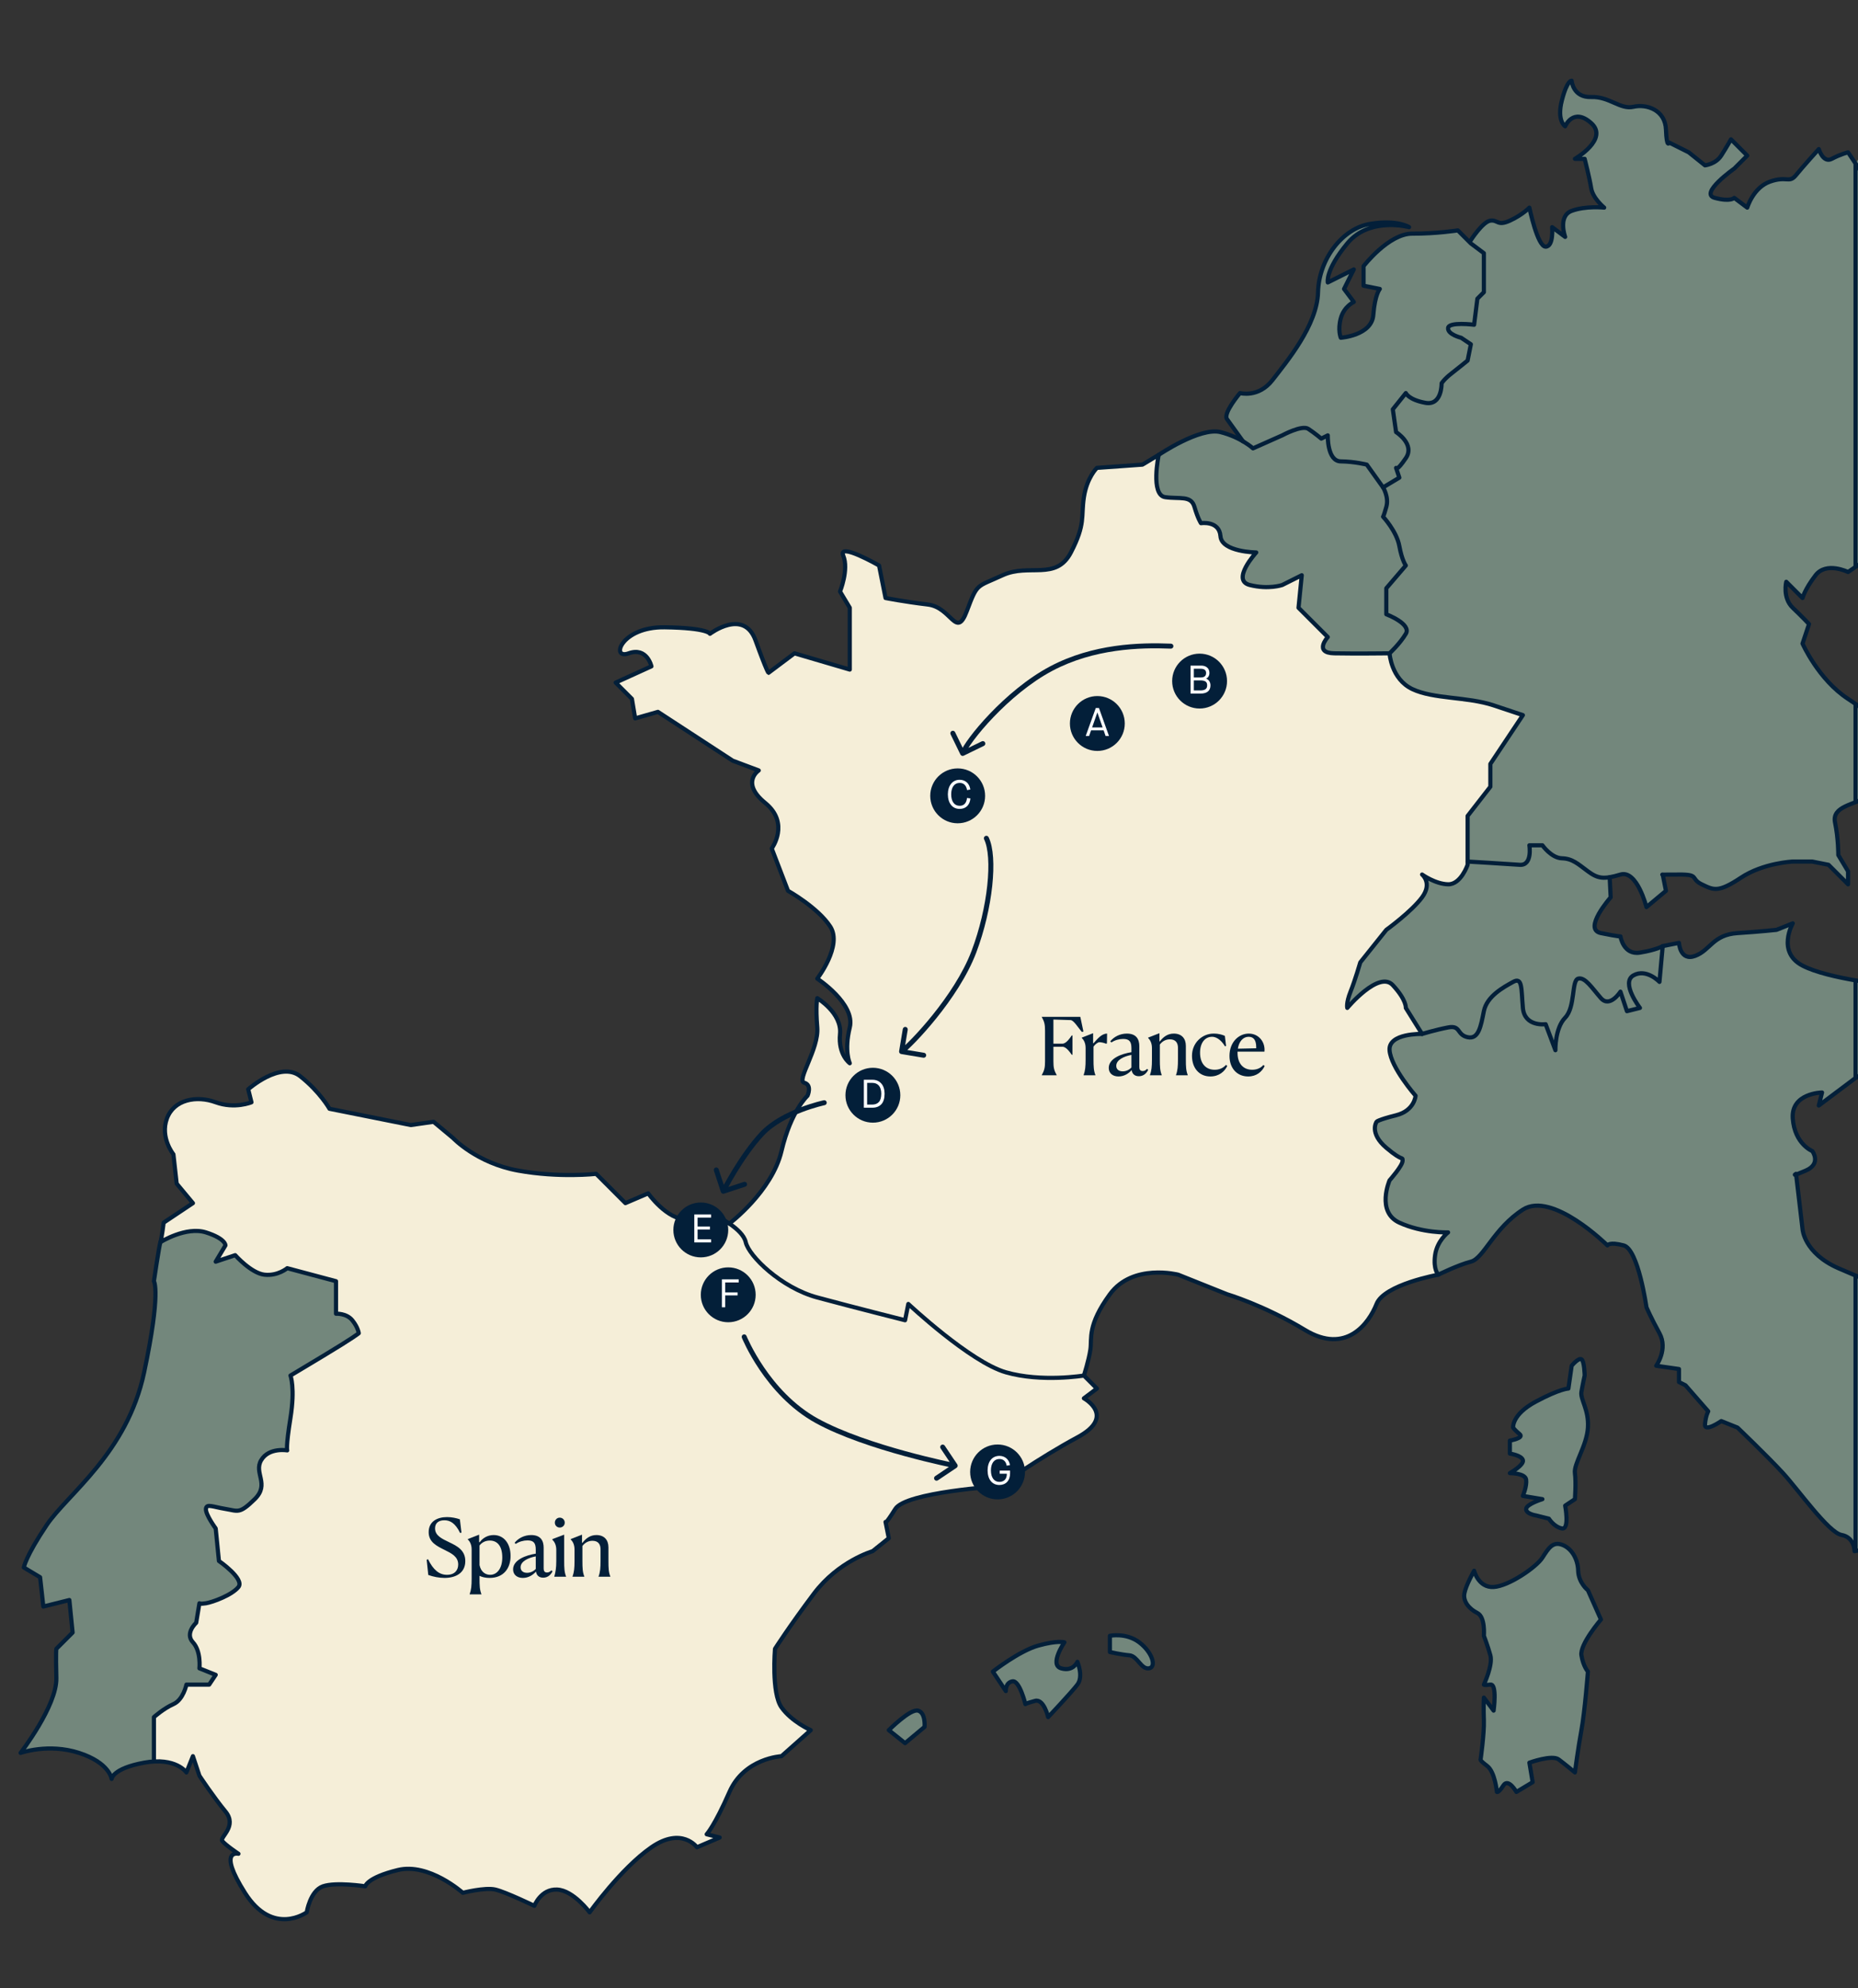 <?xml version="1.0" encoding="UTF-8" standalone="no"?><!DOCTYPE svg PUBLIC "-//W3C//DTD SVG 1.1//EN" "http://www.w3.org/Graphics/SVG/1.1/DTD/svg11.dtd"><svg width="100%" height="100%" viewBox="0 0 745 797" version="1.1" xmlns="http://www.w3.org/2000/svg" xmlns:xlink="http://www.w3.org/1999/xlink" xml:space="preserve" xmlns:serif="http://www.serif.com/" style="fill-rule:evenodd;clip-rule:evenodd;"><rect x="0" y="0" width="745" height="797" fill="#333333" stroke="none"/><g><clipPath id="_clip1"><rect x="0" y="0" width="745" height="797"/></clipPath><g clip-path="url(#_clip1)"><path d="M591.073,629.6c0,0 1.717,6.877 7.823,6.52c6.106,-0.357 17.155,-7.982 19.558,-11.736c2.403,-3.754 4.086,-6.524 7.823,-5.216c3.737,1.308 6.38,5.525 6.519,10.432c0.14,4.907 3.912,7.824 3.912,7.824l5.215,11.736c0,0 -8.534,9.933 -7.823,14.344c0.711,4.412 2.608,6.52 2.608,6.52c0,0 -1.262,16.235 -2.608,23.472c-1.346,7.237 -2.608,16.952 -2.608,16.952c-0,0 -3.847,-3.226 -6.519,-5.216c-2.672,-1.99 -11.735,1.304 -11.735,1.304l1.304,7.824l-6.519,3.912c0,0 -3.227,-5.74 -5.215,-2.608c-1.989,3.132 -2.608,2.608 -2.608,2.608c0,0 -0.72,-8.027 -3.912,-10.432c-3.191,-2.404 -2.607,-2.608 -2.607,-2.608c0,0 1.495,-10.444 1.304,-15.648c-0.192,-5.204 0,-9.128 0,-9.128l3.911,5.216c0,0 1.5,-10.796 -1.304,-10.432c-2.803,0.364 -2.607,0 -2.607,0c0,0 3.695,-7.837 2.607,-11.736c-1.087,-3.899 -2.607,-7.824 -2.607,-7.824c0,0 0.649,-7.495 -2.608,-9.128c-3.257,-1.633 -5.779,-4.604 -5.215,-7.824c0.563,-3.219 3.911,-9.128 3.911,-9.128Z" style="fill:#73877c;"/><path d="M628.885,556.576l1.304,-9.128c0,0 2.716,-3.307 3.911,-2.608c1.196,0.699 1.304,6.52 1.304,6.52c0,0 -0.776,3.454 -1.304,6.52c-0.528,3.066 3.052,7.065 2.608,14.344c-0.445,7.279 -5.731,14.517 -5.216,18.256c0.515,3.739 0,10.432 0,10.432l-3.911,2.608c0,0 1.859,9.73 -1.304,9.128c-3.163,-0.603 -5.215,-3.912 -5.215,-3.912l-5.216,-1.304c0,0 -4.062,-0.631 -3.911,-2.608c0.151,-1.977 6.519,-3.912 6.519,-3.912l-7.823,-1.304c0,-0 1.656,-3.873 1.304,-6.52c-0.352,-2.647 -6.519,-2.608 -6.519,-2.608c0,-0 5.773,-3.255 5.215,-5.216c-0.558,-1.961 -5.215,-2.608 -5.215,-2.608l0,-5.216c0,-0 5.886,-1.004 3.911,-2.608c-1.975,-1.604 -2.608,-2.608 -2.608,-2.608c0,-0 -0.611,-5.233 9.127,-10.432c9.739,-5.199 13.039,-5.216 13.039,-5.216Z" style="fill:#73877c;"/><path d="M445.042,662.2l-0,-6.52c-0,-0 6.46,-1.364 11.735,2.608c5.275,3.972 7.064,9.948 3.912,10.432c-3.153,0.484 -4.594,-4.937 -7.823,-5.216c-3.23,-0.279 -7.824,-1.304 -7.824,-1.304Z" style="fill:#73877c;"/><path d="M398.104,670.024c0,0 10.544,-8.297 18.254,-10.432c7.709,-2.135 10.431,-1.304 10.431,-1.304c0,0 -6.183,9.016 -1.304,10.432c4.879,1.416 6.519,-2.608 6.519,-2.608c0,-0 2.526,5.821 0,9.128c-2.526,3.307 -11.735,13.04 -11.735,13.04c0,-0 -1.723,-7.443 -5.215,-6.52c-3.492,0.923 -3.912,1.304 -3.912,1.304c-0,-0 -2.323,-9.685 -5.215,-9.128c-2.892,0.557 -2.608,3.912 -2.608,3.912l-5.215,-7.824Z" style="fill:#73877c;"/><path d="M356.381,693.496c-0,0 8.623,-8.674 11.734,-7.824c3.111,0.85 2.608,6.52 2.608,6.52l-7.823,6.52l-6.519,-5.216Z" style="fill:#73877c;"/><path d="M666.696,379.232l-1.304,14.344c0,0 -5.236,-5.543 -10.43,-2.608c-5.195,2.935 2.607,13.04 2.607,13.04l-5.215,1.304l-2.608,-7.824c-0,0 -4.237,6.69 -7.823,2.608c-3.585,-4.082 -6.398,-8.583 -9.127,-7.824c-2.729,0.759 -1.066,11.384 -5.215,15.648c-4.149,4.264 -3.912,13.04 -3.912,13.04l-3.911,-10.432c-0,0 -8.443,1.197 -9.127,-6.52c-0.685,-7.717 -0.12,-12.53 -3.912,-10.432c-3.791,2.098 -10.527,5.696 -11.734,11.736c-1.208,6.04 -2.084,11.4 -6.519,10.432c-4.436,-0.968 -2.688,-4.903 -7.824,-3.912c-5.135,0.991 -10.43,2.608 -10.43,2.608c-0,-0 -13.538,-0.409 -13.039,6.52c0.5,6.929 10.431,18.256 10.431,18.256c-0,0 -0.391,5.963 -7.823,7.824c-7.432,1.861 -7.823,2.608 -7.823,2.608c-0,0 -3.08,4.498 3.911,10.432c6.992,5.935 6.514,3.261 6.52,5.216c0.005,1.955 -5.216,7.824 -5.216,7.824c-0,-0 -5.468,12.65 3.912,16.952c9.38,4.302 19.557,3.912 19.557,3.912c-0,-0 -4.401,3.315 -5.215,9.128c-0.814,5.813 1.304,7.824 1.304,7.824c-0,-0 7.839,-3.882 13.038,-5.216c5.2,-1.334 9.083,-13.275 20.862,-20.864c11.779,-7.589 33.9,14.344 33.9,14.344c-0,-0 0.666,-1.545 6.519,-0c5.853,1.545 9.127,24.776 9.127,24.776c-0,0 1.698,4.032 5.215,10.432c3.518,6.4 -1.303,13.04 -1.303,13.04l9.127,1.304l-0,5.216l2.607,1.304l9.127,10.432c0,0 -1.031,1.807 -1.304,5.216c-0.272,3.409 6.52,-1.304 6.52,-1.304l6.519,2.608c-0,0 12.155,11.616 18.254,18.256c6.098,6.64 18.259,23.85 23.469,24.776c5.21,0.926 5.215,6.52 5.215,6.52c-0,0 10.689,-2.551 22.166,-1.304c11.476,1.247 9.127,23.472 9.127,23.472l9.126,-5.216l5.216,3.912l-5.216,7.824c-0,0 9.565,-6.322 18.254,-2.608c8.689,3.714 3.912,16.952 3.912,16.952c-0,0 -0.111,-0.456 5.215,1.304c5.326,1.76 9.127,6.52 9.127,6.52c-0,0 5.441,-4.843 11.735,0c6.293,4.843 6.612,18.041 10.431,22.168c3.818,4.127 1.091,9.57 2.607,15.648c1.517,6.078 4.436,6.047 5.216,10.432c0.779,4.385 -5.061,3.628 -9.127,5.216c-4.067,1.588 -0,7.824 -0,7.824l-7.823,14.344l-0,10.432c-0,0 2.39,0.258 7.823,1.304c5.433,1.046 7.823,-2.608 7.823,-2.608l1.304,-7.824c-0,0 4.151,-4.065 10.43,-7.824c6.28,-3.759 2.608,-11.736 2.608,-11.736c-0,0 -1.628,-6.212 2.608,-10.432c4.236,-4.22 9.136,-2.073 13.038,-2.608c3.903,-0.535 3.912,-6.52 3.912,-6.52l-2.608,-0c-0,-0 -0.643,-9.47 -1.304,-14.344c-0.661,-4.874 -9.127,-7.824 -9.127,-7.824l-7.823,-1.304l-3.911,-3.912c-0,-0 1.42,-3.31 2.607,-6.52c1.188,-3.21 -0,-7.824 -0,-7.824c-0,-0 1.398,-0.746 3.912,-6.52c2.514,-5.774 7.948,-12.168 11.735,-14.344c3.786,-2.176 3.395,1.283 7.823,6.52c4.427,5.237 10.155,2.08 15.646,2.608c5.49,0.528 5.196,8.211 7.823,14.344c2.627,6.133 10.431,5.216 10.431,5.216l2.607,-2.608c-0,-0 -0.699,-5.88 1.304,-13.04c2.003,-7.16 -15.646,-16.952 -15.646,-16.952l-0,-3.912l-5.215,-0c-0,-0 -10.884,-3.473 -14.343,-6.52c-3.459,-3.047 -18.328,-11.46 -29.988,-14.344c-11.66,-2.884 -19.74,-9.64 -22.166,-13.04c-2.425,-3.4 11.019,-6.556 9.127,-11.736c-1.892,-5.179 -0.786,-3.77 -20.861,-2.608c-20.075,1.162 -16.687,-2.588 -35.204,-16.952c-18.517,-14.364 -18.456,-38.555 -26.077,-49.552c-7.621,-10.997 -10.997,-10.891 -24.773,-16.952c-13.776,-6.061 -14.342,-15.648 -14.342,-15.648l-2.608,-22.168c-0,-0 -2.501,1.476 3.912,-1.304c6.412,-2.78 2.607,-7.824 2.607,-7.824c-0,-0 -7.064,-2.78 -7.823,-13.04c-0.759,-10.26 11.735,-10.432 11.735,-10.432l-1.304,5.216l15.646,-11.736l14.342,-0l-5.215,-11.736c-0,-0 2.376,-4.584 2.608,-7.824c0.232,-3.24 -5.02,0.973 -7.823,-3.912c-2.804,-4.885 9.127,-13.04 9.127,-13.04c-0,-0 -24.703,-2.352 -35.204,-7.824c-10.502,-5.472 -3.912,-16.952 -3.912,-16.952l-6.519,2.608c-0,-0 -5.789,0.656 -15.646,1.304c-9.857,0.648 -10.853,6.836 -16.95,9.128c-6.097,2.292 -6.519,-5.216 -6.519,-5.216l-6.52,1.304Z" style="fill:#73877c;"/><path d="M588.465,345.328c0,-0 15.597,0.911 20.862,1.304c5.265,0.392 3.912,-7.824 3.912,-7.824l5.215,0c-0,0 3.585,5.105 7.823,5.216c4.237,0.111 6.401,2.238 10.431,5.216c4.03,2.978 6.387,3.304 13.038,1.304c6.651,-2 10.431,13.04 10.431,13.04l7.823,-6.52l-1.304,-6.52c-0,-0 -1.907,0.08 6.519,-0c8.427,-0.08 4.394,1.623 9.127,3.912c4.733,2.288 6.57,3.423 15.647,-2.608c9.076,-6.031 20.861,-6.52 20.861,-6.52l7.823,-0l6.519,1.304l7.823,7.824l-0,-5.216l-3.911,-6.52c-0,0 0.049,-6.435 -1.304,-13.04c-1.353,-6.605 7.697,-7.039 13.039,-10.432c5.341,-3.393 5.215,-11.736 5.215,-11.736c-0,0 3.387,4.461 6.519,2.608c3.132,-1.853 1.304,-13.04 1.304,-13.04c-0,0 -8.967,-9.196 -20.862,-16.952c-11.895,-7.756 -18.253,-22.168 -18.253,-22.168l2.607,-7.824c-0,0 -2.322,-2.514 -6.519,-6.52c-4.197,-4.006 -2.608,-10.432 -2.608,-10.432l6.52,6.52c-0,0 0.895,-3.496 5.215,-9.128c4.32,-5.632 13.038,-1.304 13.038,-1.304c-0,0 2.291,-2.153 11.735,-9.128c9.444,-6.975 23.469,-10.432 23.469,-10.432c-0,0 -2.441,-3.594 -1.304,-6.52c1.137,-2.926 7.824,1.304 7.824,1.304l5.215,6.52c-0,0 2.322,-8.263 2.608,-13.04c0.285,-4.777 0.881,-8.561 -2.608,-10.432c-3.489,-1.871 -7.823,-16.952 -7.823,-16.952c-0,0 0.67,-0.047 1.304,-3.912c0.633,-3.865 0.074,-9.833 -1.304,-14.344c-1.378,-4.511 1.45,-7.546 -0,-13.04c-1.45,-5.494 -9.127,-9.128 -9.127,-9.128l-2.608,-10.432c-0,0 5.626,-6.005 7.823,-13.04c2.197,-7.035 -2.607,-15.648 -2.607,-15.648c-0,0 -2.285,-1.826 -11.735,-3.912c-9.45,-2.086 -3.912,-13.04 -3.912,-13.04l-6.519,2.608l-2.607,-3.912c-0,0 -0.652,-3.613 2.607,-7.824c3.26,-4.211 7.823,1.304 7.823,1.304c-0,0 -2.184,-7.03 -2.607,-11.736c-0.424,-4.706 -7.823,-5.216 -7.823,-5.216l-3.912,3.912l2.608,6.52l-3.912,6.52l-2.608,-5.216c-0,0 -3.036,0.747 -6.519,2.608c-3.482,1.861 -5.215,-3.912 -5.215,-3.912c-0,0 -6.341,6.993 -9.127,10.432c-2.786,3.439 -3.657,0.222 -10.431,2.608c-6.773,2.386 -9.127,10.432 -9.127,10.432l-5.215,-3.912c-0,0 -1.425,1.721 -7.823,0c-6.398,-1.721 7.823,-11.736 7.823,-11.736l5.215,-5.216l-6.519,-6.52c-0,0 -1.682,3.047 -3.912,6.52c-2.229,3.473 -6.519,3.912 -6.519,3.912l-6.519,-5.216l-7.823,-3.912c-0,0 -1.012,2.581 -1.304,-5.216c-0.292,-7.797 -7.672,-10.352 -13.038,-9.128c-5.367,1.225 -9.601,-4.177 -16.95,-3.912c-7.35,0.265 -7.823,-6.52 -7.823,-6.52c-0,0 -1.763,-0.467 -3.912,7.824c-2.149,8.291 1.304,10.432 1.304,10.432c-0,0 3.22,-7.74 10.431,-1.304c7.21,6.437 -6.52,14.344 -6.52,14.344l3.912,0c-0,0 1.96,7.639 2.608,11.736c0.648,4.097 5.215,7.824 5.215,7.824c-0,0 -7.398,-0.795 -13.038,1.304c-5.641,2.099 -2.608,10.432 -2.608,10.432l-5.216,-3.912c-0,0 0.669,7.78 -2.607,7.824c-3.277,0.044 -6.519,-15.648 -6.519,-15.648c-0,0 -2.757,2.89 -7.824,5.216c-5.066,2.326 -4.753,-0.422 -7.823,0c-3.069,0.423 -7.823,7.824 -7.823,7.824l-0.43,0.874l0.43,0.43l5.216,3.912l-0,15.648l-2.608,2.608l-1.304,10.432c-0,0 -10.163,-1.279 -10.431,1.304c-0.267,2.583 5.216,3.912 5.216,3.912l3.911,2.608l-1.304,6.52c-0,0 -3.594,2.957 -6.519,5.216c-2.924,2.259 -3.911,3.912 -3.911,3.912c-0,-0 0.224,9.067 -6.52,7.824c-6.743,-1.243 -7.823,-3.912 -7.823,-3.912l-5.215,6.52l1.304,9.128c-0,-0 7.715,4.84 3.911,10.432c-3.803,5.592 -3.911,3.912 -3.911,3.912l1.304,3.912l-6.52,3.912c-0,-0 2.428,3.862 1.304,7.824c-1.124,3.962 -1.304,3.912 -1.304,3.912c-0,-0 5.43,5.813 6.52,11.736c1.09,5.923 2.607,7.824 2.607,7.824l-7.823,9.128l-0,10.432c-0,-0 10.195,3.842 7.823,7.824c-2.371,3.982 -6.519,7.824 -6.519,7.824c-0,-0 0.599,10.287 9.127,14.344c8.529,4.057 21.924,2.984 32.596,6.52c10.672,3.536 11.735,3.912 11.735,3.912l-13.039,19.56l-0,9.128l-9.127,11.736l-0,18.256Z" style="fill:#73877c;"/><path d="M554.566,195.368l6.519,-3.912l-1.304,-3.912c-0,0 0.108,1.68 3.911,-3.912c3.804,-5.592 -3.911,-10.432 -3.911,-10.432l-1.304,-9.128l5.215,-6.52c-0,0 1.08,2.669 7.824,3.912c6.743,1.243 6.519,-7.824 6.519,-7.824c-0,0 0.987,-1.654 3.911,-3.912c2.925,-2.259 6.52,-5.216 6.52,-5.216l1.303,-6.52l-3.911,-2.608c-0,0 -5.483,-1.329 -5.216,-3.912c0.268,-2.583 10.431,-1.304 10.431,-1.304l1.304,-10.432l2.608,-2.608l0,-15.648l-5.216,-3.912l-5.215,-5.216c0,0 -8.797,1.361 -18.254,1.304c-9.457,-0.057 -19.558,13.04 -19.558,13.04l0,7.824l6.52,1.304c0,0 -1.977,2.169 -2.608,10.432c-0.631,8.263 -13.038,9.128 -13.038,9.128c0,0 -1.294,-3.081 0,-7.824c1.293,-4.743 5.215,-6.52 5.215,-6.52l-3.912,-5.216l3.912,-7.824l-10.431,5.216c0,0 -1.103,-4.83 7.823,-15.648c8.926,-10.818 24.773,-6.52 24.773,-6.52c0,0 -4.579,-3.115 -15.646,-1.304c-11.067,1.811 -20.535,14.121 -20.861,27.384c-0.326,13.263 -12.628,27.937 -18.254,35.208c-5.626,7.271 -13.039,5.216 -13.039,5.216c0,0 -6.896,8.119 -5.215,10.432c1.681,2.313 6.412,8.901 6.412,8.901l4.019,2.835l11.734,-5.216c-0,0 7.873,-4.277 10.431,-2.608c2.558,1.669 5.215,3.912 5.215,3.912l2.608,-1.304c-0,0 -0.305,10.377 5.216,10.432c5.52,0.055 10.43,1.304 10.43,1.304l6.52,9.128Z" style="fill:#73877c;"/><path d="M570.212,414.44c0,0 5.295,-1.617 10.43,-2.608c5.136,-0.991 3.388,2.944 7.823,3.912c4.436,0.968 5.312,-4.392 6.52,-10.432c1.207,-6.04 7.943,-9.638 11.734,-11.736c3.792,-2.098 3.227,2.715 3.912,10.432c0.684,7.717 9.127,6.52 9.127,6.52l3.911,10.432c0,0 -0.237,-8.776 3.912,-13.04c4.149,-4.264 2.486,-14.889 5.215,-15.648c2.729,-0.759 5.542,3.742 9.127,7.824c3.586,4.082 7.823,-2.608 7.823,-2.608l2.608,7.824l5.215,-1.304c0,0 -7.802,-10.105 -2.607,-13.04c5.194,-2.935 10.43,2.608 10.43,2.608l1.304,-14.344c0,0 -2.456,1.523 -9.127,2.608c-6.67,1.085 -7.823,-6.52 -7.823,-6.52c0,0 -0.374,0.213 -7.823,-1.304c-7.449,-1.517 3.912,-14.344 3.912,-14.344l-0.406,-8.063c0,-0 1.058,-0.159 -0.224,0.037c-3.496,0.533 -5.549,-0.226 -8.497,-2.406c-4.03,-2.978 -6.193,-5.105 -10.431,-5.216c-4.237,-0.111 -7.823,-5.216 -7.823,-5.216l-5.215,0c0,0 1.353,8.216 -3.912,7.824c-5.265,-0.393 -20.862,-1.304 -20.862,-1.304l0,1.304c0,0 -2.668,7.935 -7.823,7.824c-5.154,-0.111 -10.43,-3.912 -10.43,-3.912c0,-0 4.235,3.385 0,9.128c-4.235,5.743 -14.343,13.04 -14.343,13.04l-10.43,13.04c-0,-0 -2.07,7.128 -3.912,11.736c-1.842,4.608 -1.304,6.52 -1.304,6.52c-0,-0 12.671,-15.164 18.254,-9.128c5.583,6.036 5.215,9.128 5.215,9.128l6.52,10.432Z" style="fill:#73877c;"/><path d="M557.173,261.872c0,0 4.148,-3.842 6.519,-7.824c2.372,-3.982 -7.823,-7.824 -7.823,-7.824l0,-10.432l7.823,-9.128c0,0 -1.517,-1.901 -2.607,-7.824c-1.09,-5.923 -6.52,-11.736 -6.52,-11.736c0,0 0.18,0.05 1.304,-3.912c1.124,-3.962 -1.304,-7.824 -1.304,-7.824l-6.519,-9.128c0,0 -4.91,-1.249 -10.431,-1.304c-5.52,-0.055 -5.215,-10.432 -5.215,-10.432l-2.608,1.304c0,0 -2.657,-2.243 -5.215,-3.912c-2.558,-1.669 -10.431,2.608 -10.431,2.608l-11.734,5.216c0,0 -4.812,-4.452 -13.039,-6.52c-8.227,-2.068 -24.773,9.128 -24.773,9.128c0,0 -3.404,16.117 2.608,16.952c6.012,0.835 10.371,-0.794 11.734,3.912c1.364,4.706 2.608,6.52 2.608,6.52c0,0 7.352,-1.146 7.823,5.216c0.471,6.362 14.342,6.52 14.342,6.52c0,0 -10.222,11.124 -2.607,13.04c7.614,1.916 13.038,0 13.038,0l7.823,-3.912l-1.304,13.04l11.735,11.736c0,0 -5.786,6.354 2.608,6.52c8.394,0.166 22.165,0 22.165,0Z" style="fill:#73877c;"/><path d="M434.612,551.36c0,0 1.95,-5.987 2.607,-10.432c0.657,-4.445 -1.34,-9.634 7.823,-22.168c9.164,-12.534 27.381,-7.824 27.381,-7.824l19.558,7.824c0,0 14.828,4.391 31.292,14.344c16.464,9.953 25.598,-2.605 28.685,-10.432c3.086,-7.827 24.773,-11.736 24.773,-11.736c-0,-0 -2.118,-2.011 -1.304,-7.824c0.813,-5.813 5.215,-9.128 5.215,-9.128c-0,-0 -10.178,0.39 -19.557,-3.912c-9.38,-4.302 -3.912,-16.952 -3.912,-16.952c-0,-0 5.221,-5.869 5.215,-7.824c-0.005,-1.955 0.472,0.719 -6.519,-5.216c-6.991,-5.934 -3.911,-10.432 -3.911,-10.432c-0,0 0.391,-0.747 7.823,-2.608c7.432,-1.861 7.823,-7.824 7.823,-7.824c-0,0 -9.932,-11.327 -10.431,-18.256c-0.499,-6.929 13.039,-6.52 13.039,-6.52l-6.52,-10.432c-0,-0 0.368,-3.092 -5.215,-9.128c-5.583,-6.036 -18.254,9.128 -18.254,9.128c-0,-0 -0.538,-1.912 1.304,-6.52c1.842,-4.608 3.911,-11.736 3.911,-11.736l10.431,-13.04c0,-0 10.108,-7.297 14.343,-13.04c4.234,-5.743 0,-9.128 0,-9.128c0,-0 5.276,3.801 10.43,3.912c5.154,0.111 7.823,-7.824 7.823,-7.824l0,-19.56l9.127,-11.736l0,-9.128l13.039,-19.56c0,0 -1.063,-0.376 -11.735,-3.912c-10.672,-3.536 -24.068,-2.463 -32.596,-6.52c-8.529,-4.057 -9.127,-14.344 -9.127,-14.344c0,-0 -13.771,0.166 -22.165,-0c-8.395,-0.166 -2.608,-6.52 -2.608,-6.52l-11.735,-11.736l1.304,-13.04l-7.823,3.912c0,-0 -5.424,1.916 -13.038,-0c-7.615,-1.916 2.607,-13.04 2.607,-13.04c0,-0 -13.871,-0.158 -14.342,-6.52c-0.471,-6.362 -7.823,-5.216 -7.823,-5.216c0,-0 -1.244,-1.814 -2.608,-6.52c-1.364,-4.706 -5.722,-3.077 -11.734,-3.912c-6.012,-0.835 -2.608,-16.952 -2.608,-16.952l-6.519,3.912l-18.254,1.304c0,-0 -4.003,3.822 -5.215,11.736c-1.213,7.914 0.757,10.654 -5.216,22.168c-5.973,11.514 -16.801,4.239 -27.381,9.128c-10.579,4.889 -10.041,2.933 -14.342,14.344c-4.301,11.411 -6.042,-1.462 -15.646,-2.608c-9.604,-1.146 -16.95,-2.608 -16.95,-2.608l-2.608,-13.04c0,-0 -16.621,-9.505 -14.342,-3.912c2.279,5.593 -1.304,14.344 -1.304,14.344l3.912,6.52l0,24.776l-22.166,-6.52l-10.431,7.824c-0,-0 -0.521,-0.126 -5.215,-13.04c-4.694,-12.914 -18.254,-2.608 -18.254,-2.608c-0,-0 -0.74,-2.376 -18.254,-2.608c-17.513,-0.232 -21.707,13.109 -14.342,10.432c7.365,-2.677 9.127,5.216 9.127,5.216l-14.342,6.52l6.519,6.52l1.304,7.824l9.127,-2.608l29.988,19.56l10.431,3.912c0,-0 -7.422,4.897 2.608,13.04c10.029,8.143 2.607,18.256 2.607,18.256l6.52,16.952c0,-0 11.979,6.691 16.95,14.344c4.97,7.653 -5.216,20.864 -5.216,20.864c0,-0 15.384,10.073 13.039,19.56c-2.346,9.487 0,14.344 0,14.344c0,-0 -4.737,-3.356 -3.912,-11.736c0.825,-8.379 -9.127,-14.344 -9.127,-14.344c0,-0 -0.716,3.077 0,11.736c0.716,8.659 -8.489,21.26 -5.215,22.168c3.274,0.908 1.304,5.216 1.304,5.216c0,-0 -6.61,5.959 -10.431,22.168c-3.822,16.209 -20.901,29.067 -20.901,29.067c0,-0 -2.666,-1.815 0.043,0.029c2.835,1.929 5.89,4.593 6.516,7.416c1.224,5.52 14.188,18.257 28.684,22.168c14.496,3.911 35.204,9.128 35.204,9.128l1.304,-6.52c0,-0 24.795,23.261 39.115,27.384c14.32,4.123 31.293,1.304 31.293,1.304Z" style="fill:#f5eed8;"/><path d="M744,65.5l0,161.5" style="fill:none;fill-rule:nonzero;stroke:#031f39;stroke-width:1.63px;"/><path d="M744,282l0,39.5" style="fill:none;fill-rule:nonzero;stroke:#031f39;stroke-width:1.63px;"/><path d="M744,393l0,39.5" style="fill:none;fill-rule:nonzero;stroke:#031f39;stroke-width:1.63px;"/><path d="M743.999,511l0.001,110.5" style="fill:none;fill-rule:nonzero;stroke:#031f39;stroke-width:1.63px;"/><path d="M396.398,335.561c-0.242,-0.496 -0.841,-0.702 -1.337,-0.459c-0.496,0.242 -0.702,0.841 -0.459,1.337l1.796,-0.878Zm-5.898,45.939l0.935,0.354l-0.935,-0.354Zm-29.986,39.836c-0.091,0.544 0.277,1.06 0.822,1.15l8.877,1.48c0.545,0.091 1.06,-0.277 1.151,-0.822c0.091,-0.545 -0.277,-1.06 -0.822,-1.151l-7.891,-1.315l1.315,-7.891c0.091,-0.545 -0.277,-1.06 -0.822,-1.151c-0.545,-0.091 -1.06,0.277 -1.151,0.822l-1.479,8.878Zm35.884,-85.775l-1.796,0.878c0.834,1.706 1.38,4.245 1.597,7.441c0.216,3.178 0.101,6.931 -0.335,11.014c-0.872,8.167 -3.019,17.584 -6.299,26.252l1.87,0.708c3.342,-8.832 5.528,-18.415 6.417,-26.748c0.445,-4.167 0.568,-8.039 0.342,-11.361c-0.224,-3.304 -0.796,-6.14 -1.796,-8.184Zm-4.963,46.293l-1.87,-0.708c-3.446,9.107 -9.747,18.386 -15.656,25.727c-2.95,3.663 -5.789,6.829 -8.105,9.23c-2.336,2.421 -4.092,4.017 -4.885,4.583l1.162,1.628c0.957,-0.684 2.826,-2.4 5.162,-4.823c2.356,-2.443 5.235,-5.652 8.223,-9.364c5.966,-7.409 12.415,-16.88 15.969,-26.273Z" style="fill:#031f39;fill-rule:nonzero;"/><path d="M469.46,259.999c0.552,0.022 1.017,-0.407 1.039,-0.959c0.022,-0.552 -0.407,-1.017 -0.959,-1.039l-0.08,1.998Zm-47.96,8.001l-0.468,-0.884l0.468,0.884Zm-36.399,34.438c0.242,0.496 0.84,0.703 1.337,0.461l8.091,-3.942c0.496,-0.242 0.703,-0.84 0.461,-1.337c-0.242,-0.496 -0.841,-0.703 -1.337,-0.461l-7.192,3.504l-3.504,-7.192c-0.242,-0.496 -0.84,-0.703 -1.337,-0.461c-0.496,0.242 -0.703,0.841 -0.461,1.337l3.942,8.091Zm84.359,-42.439l0.08,-1.998c-12.547,-0.502 -31.267,-0.012 -48.508,9.115l0.936,1.768c16.759,-8.873 35.039,-9.383 47.492,-8.885Zm-47.492,8.885l-0.936,-1.768c-9.108,4.822 -17.651,12.194 -24.114,18.946c-3.236,3.379 -5.964,6.617 -7.994,9.324c-2.002,2.669 -3.396,4.916 -3.869,6.288l1.89,0.652c0.36,-1.044 1.575,-3.068 3.579,-5.741c1.977,-2.636 4.652,-5.813 7.838,-9.14c6.38,-6.664 14.754,-13.875 23.606,-18.561Z" style="fill:#031f39;fill-rule:nonzero;"/><path d="M61.712,705.232l-0.001,-16.952c0,0 3.832,-3.444 7.824,-5.216c3.991,-1.772 5.215,-7.824 5.215,-7.824l9.127,0l2.608,-3.912l-6.52,-2.608c0,0 0.758,-6.806 -2.607,-10.432c-3.366,-3.626 1.303,-7.824 1.303,-7.824l1.304,-7.824c0,-0 -0.024,0.413 2.608,-0c2.632,-0.413 10.461,-3.274 13.038,-6.52c2.578,-3.246 -7.823,-10.432 -7.823,-10.432l-1.303,-13.04c-0,-0 -4.097,-5.589 -3.912,-7.824c0.185,-2.235 2.733,-0.831 7.823,-0c5.09,0.831 5.574,2.131 11.735,-3.912c6.16,-6.043 -0.5,-10.457 2.607,-15.648c3.108,-5.191 10.431,-3.912 10.431,-3.912c-0,-0 -0.615,-1.039 1.304,-13.04c1.919,-12.001 -0,-16.952 -0,-16.952c-0,-0 0.735,-0.433 13.039,-7.824c12.303,-7.391 14.342,-9.128 14.342,-9.128c0,-0 -0.26,-2.329 -2.608,-5.216c-2.348,-2.887 -6.519,-2.608 -6.519,-2.608l0,-13.04l-19.558,-5.216c-0,-0 -3.789,3.204 -9.127,2.608c-5.338,-0.596 -11.734,-7.824 -11.734,-7.824l-7.823,2.608l3.911,-6.52c0,-0 0.189,-2.682 -7.823,-5.216c-6.517,-2.06 -14.508,1.818 -17.264,3.338c-0.633,0.35 -0.99,0.574 -0.99,0.574c0.531,-1.553 1.304,-7.824 1.304,-7.824l11.735,-7.824l-6.52,-7.824l-1.303,-11.736c-0,-0 -5.413,-6.691 -2.608,-14.344c2.804,-7.653 11.882,-9.321 19.558,-6.52c7.675,2.801 14.342,-0 14.342,-0l-1.304,-5.216c0,-0 12.924,-11.473 20.862,-5.216c7.937,6.257 11.734,13.04 11.734,13.04l32.596,6.52l9.127,-1.304l7.823,6.52c-0,-0 9.473,10.041 26.077,13.04c16.605,2.999 31.293,1.304 31.293,1.304l11.734,11.736l9.127,-3.912c-0,-0 7.615,10.78 15.646,10.432c8.032,-0.348 11.735,-1.304 11.735,-1.304c-0,-0 10.51,4.912 11.735,10.432c1.224,5.52 14.188,18.257 28.684,22.168c14.496,3.911 35.204,9.128 35.204,9.128l1.304,-6.52c-0,-0 24.795,23.261 39.115,27.384c14.32,4.123 31.293,1.304 31.293,1.304l5.215,5.216l-5.215,3.912c-0,-0 13.149,7.175 -2.608,15.648c-15.757,8.473 -31.292,19.56 -31.292,19.56c-0,-0 -37.478,2.352 -41.724,9.128c-4.245,6.776 -3.911,5.216 -3.911,5.216l1.304,6.52l-6.519,5.216c-0,-0 -13.683,3.947 -23.47,16.952c-9.786,13.005 -15.646,22.168 -15.646,22.168c-0,-0 -1.504,17.693 2.608,23.472c4.112,5.779 11.734,9.128 11.734,9.128l-11.734,10.432c-0,-0 -14.894,0.729 -20.862,14.344c-5.967,13.615 -9.127,16.952 -9.127,16.952l5.216,1.304l-9.127,3.912c0,-0 -6.04,-8.436 -18.254,-0c-12.214,8.436 -24.773,26.08 -24.773,26.08c0,-0 -6.519,-8.831 -13.039,-9.128c-6.519,-0.297 -9.126,6.52 -9.126,6.52c0,-0 -11.477,-5.541 -15.647,-6.52c-4.169,-0.979 -13.038,1.304 -13.038,1.304c0,-0 -13.603,-12.19 -26.077,-9.128c-12.474,3.062 -13.038,6.52 -13.038,6.52c0,-0 -11.743,-1.807 -16.95,-0c-5.208,1.807 -6.52,10.432 -6.52,10.432c0,-0 -13.568,9.88 -24.773,-7.824c-11.205,-17.704 -2.608,-15.648 -2.608,-15.648c0.001,-0 -5.566,-3.714 -6.519,-5.216c-0.953,-1.502 6.186,-5.816 1.304,-11.736c-4.882,-5.92 -10.431,-14.344 -10.431,-14.344l-2.607,-7.824l-2.608,6.52c0,-0 -3.261,-4.887 -12.857,-4.401c-1.253,0.064 -0.181,-0.815 -0.181,-0.815Z" style="fill:#f5eed8;"/><path d="M299.323,535.478c-0.206,-0.513 -0.789,-0.761 -1.301,-0.555c-0.512,0.206 -0.761,0.788 -0.555,1.301l1.856,-0.746Zm84.234,52.853c0.459,-0.308 0.581,-0.929 0.274,-1.388l-5.013,-7.475c-0.307,-0.458 -0.929,-0.581 -1.387,-0.273c-0.459,0.307 -0.582,0.928 -0.274,1.387l4.456,6.644l-6.645,4.456c-0.458,0.308 -0.581,0.929 -0.273,1.388c0.307,0.458 0.928,0.581 1.387,0.273l7.475,-5.012Zm-85.162,-52.48l-0.928,0.373c0.001,0.001 0.001,0.001 0.001,0.002c0,0.001 0.001,0.002 0.002,0.004c0.001,0.003 0.003,0.008 0.006,0.014c0.005,0.013 0.012,0.031 0.021,0.054c0.019,0.046 0.048,0.113 0.085,0.2c0.074,0.175 0.184,0.43 0.331,0.757c0.294,0.654 0.735,1.596 1.326,2.759c1.181,2.326 2.965,5.538 5.381,9.098c4.825,7.109 12.208,15.66 22.398,21.264l0.964,-1.752c-9.811,-5.396 -16.98,-13.67 -21.707,-20.635c-2.36,-3.478 -4.103,-6.615 -5.253,-8.881c-0.576,-1.132 -1.003,-2.045 -1.285,-2.673c-0.141,-0.313 -0.245,-0.556 -0.314,-0.718c-0.035,-0.081 -0.06,-0.143 -0.077,-0.183c-0.008,-0.02 -0.014,-0.035 -0.018,-0.044c-0.002,-0.005 -0.004,-0.008 -0.004,-0.01c-0.001,-0.001 -0.001,-0.002 -0.001,-0.002l-0,-0.001c-0,-0 -0,0.001 -0.928,0.374Zm29.587,32.773l-0.964,1.752c10.109,5.56 24.079,10.085 35.467,13.213c5.705,1.568 10.782,2.79 14.434,3.621c1.826,0.415 3.296,0.732 4.31,0.946c0.508,0.107 0.901,0.188 1.168,0.243c0.133,0.027 0.235,0.047 0.304,0.061c0.035,0.007 0.061,0.012 0.078,0.016c0.009,0.002 0.016,0.003 0.02,0.004c0.003,-0 0.004,0.001 0.006,0.001l0.001,-0c0,-0 0.001,-0 0.194,-0.981c0.194,-0.981 0.194,-0.981 0.193,-0.981l-0.001,-0c-0.001,-0 -0.002,-0.001 -0.004,-0.001c-0.004,-0.001 -0.01,-0.002 -0.019,-0.004c-0.016,-0.003 -0.041,-0.008 -0.075,-0.015c-0.067,-0.013 -0.166,-0.033 -0.298,-0.06c-0.263,-0.054 -0.651,-0.134 -1.154,-0.24c-1.005,-0.212 -2.465,-0.527 -4.279,-0.94c-3.63,-0.825 -8.678,-2.041 -14.348,-3.598c-11.362,-3.122 -25.141,-7.597 -35.033,-13.037Z" style="fill:#031f39;fill-rule:nonzero;"/><path d="M64.319,497.896c0,0 10.242,-6.446 18.254,-3.912c8.012,2.534 7.823,5.216 7.823,5.216l-3.911,6.52l7.823,-2.608c-0,0 6.396,7.228 11.734,7.824c5.338,0.596 9.127,-2.608 9.127,-2.608l19.558,5.216l0,13.04c0,0 4.171,-0.279 6.519,2.608c2.348,2.887 2.608,5.216 2.608,5.216c0,0 -2.039,1.737 -14.342,9.128c-12.303,7.391 -13.039,7.824 -13.039,7.824c0,0 1.919,4.951 0,16.952c-1.919,12.001 -1.304,13.04 -1.304,13.04c0,0 -7.323,-1.279 -10.43,3.912c-3.108,5.191 3.553,9.605 -2.608,15.648c-6.161,6.043 -6.645,4.743 -11.735,3.912c-5.09,-0.831 -7.638,-2.235 -7.823,0c-0.185,2.235 3.912,7.824 3.912,7.824l1.303,13.04c0,0 10.401,7.186 7.824,10.432c-2.578,3.246 -10.406,6.107 -13.039,6.52c-2.632,0.413 -2.608,0 -2.608,0l-1.303,7.824c-0,0 -4.669,4.198 -1.304,7.824c3.365,3.626 2.607,10.432 2.607,10.432l6.52,2.608l-2.608,3.912l-9.127,0c0,0 -1.224,6.052 -5.215,7.824c-3.991,1.772 -7.823,5.216 -7.823,5.216l0.017,17.776c-0,0 -2.467,0.213 -3.929,0.48c-12.781,2.335 -13.038,6.52 -13.038,6.52c-0,0 -0.732,-6.431 -13.039,-10.432c-12.307,-4.001 -23.469,0 -23.469,0c-0,0 14.599,-18.871 14.342,-29.992c-0.257,-11.121 0,-11.736 0,-11.736l6.519,-6.52l-1.303,-13.04l-10.431,2.608l-1.304,-11.736l-6.519,-3.912c-0,0 0.682,-4.392 9.127,-16.952c8.445,-12.56 32.25,-28.841 39.115,-61.288c6.865,-32.447 3.912,-36.512 3.912,-36.512c-0,0 2.077,-14.095 2.607,-15.648Z" style="fill:#73877c;"/><path d="M287.277,487.464c0,0 10.51,4.912 11.735,10.432c1.224,5.52 14.188,18.257 28.684,22.168c14.496,3.911 35.204,9.128 35.204,9.128l1.304,-6.52c0,0 24.795,23.261 39.115,27.384c14.32,4.123 31.293,1.304 31.293,1.304l5.215,5.216l-5.215,3.912c0,0 13.149,7.175 -2.608,15.648c-15.757,8.473 -31.292,19.56 -31.292,19.56c0,0 -37.478,2.352 -41.723,9.128c-4.246,6.776 -3.912,5.216 -3.912,5.216l1.304,6.52l-6.519,5.216c0,-0 -13.683,3.947 -23.47,16.952c-9.786,13.005 -15.646,22.168 -15.646,22.168c0,-0 -1.504,17.693 2.608,23.472c4.112,5.779 11.735,9.128 11.735,9.128l-11.735,10.432c0,-0 -14.894,0.729 -20.862,14.344c-5.967,13.615 -9.127,16.952 -9.127,16.952l5.216,1.304l-9.127,3.912c0,-0 -6.039,-8.436 -18.254,-0c-12.214,8.436 -24.773,26.08 -24.773,26.08c0,-0 -6.519,-8.831 -13.038,-9.128c-6.52,-0.297 -9.127,6.52 -9.127,6.52c0,-0 -11.477,-5.541 -15.647,-6.52c-4.169,-0.979 -13.038,1.304 -13.038,1.304c0,-0 -13.603,-12.19 -26.077,-9.128c-12.474,3.062 -13.038,6.52 -13.038,6.52c0,-0 -11.743,-1.807 -16.95,-0c-5.208,1.807 -6.52,10.432 -6.52,10.432c0,-0 -13.567,9.88 -24.773,-7.824c-11.205,-17.704 -2.607,-15.648 -2.607,-15.648c-0,-0 -5.566,-3.714 -6.52,-5.216c-0.953,-1.502 6.186,-5.816 1.304,-11.736c-4.881,-5.92 -10.431,-14.344 -10.431,-14.344l-2.607,-7.824l-2.608,6.52c0,-0 -4.168,-6.247 -16.95,-3.912c-12.781,2.336 -13.038,6.52 -13.038,6.52c-0,0 -0.732,-6.431 -13.039,-10.432c-12.307,-4.001 -23.469,0 -23.469,0c-0,0 14.599,-18.871 14.342,-29.992c-0.257,-11.12 0,-11.736 0,-11.736l6.519,-6.52l-1.303,-13.04l-10.431,2.608l-1.304,-11.736l-6.519,-3.912c-0,0 0.682,-4.392 9.127,-16.952c8.445,-12.56 32.25,-28.841 39.115,-61.288c6.865,-32.447 3.912,-36.512 3.912,-36.512c-0,-0 2.077,-14.095 2.607,-15.648c0.531,-1.553 1.304,-7.824 1.304,-7.824l11.735,-7.824l-6.519,-7.824l-1.304,-11.736c-0,-0 -5.413,-6.691 -2.608,-14.344c2.805,-7.653 11.882,-9.321 19.558,-6.52c7.675,2.801 14.342,-0 14.342,-0l-1.304,-5.216c0,-0 12.924,-11.473 20.862,-5.216c7.937,6.257 11.734,13.04 11.734,13.04l32.596,6.52l9.127,-1.304l7.823,6.52c0,-0 9.473,10.041 26.077,13.04c16.605,2.999 31.293,1.304 31.293,1.304l11.734,11.736l9.127,-3.912c0,-0 7.615,10.78 15.646,10.432c8.032,-0.348 11.735,-1.304 11.735,-1.304Z" style="fill:none;stroke:#031f39;stroke-width:1.67px;stroke-linecap:round;stroke-linejoin:round;stroke-miterlimit:1.5;"/><path d="M64.319,497.896c0,0 10.242,-6.446 18.254,-3.912c8.012,2.534 7.823,5.216 7.823,5.216l-3.911,6.52l7.823,-2.608c-0,0 6.396,7.228 11.734,7.824c5.338,0.596 9.127,-2.608 9.127,-2.608l19.558,5.216l0,13.04c0,0 4.171,-0.279 6.519,2.608c2.349,2.887 2.608,5.216 2.608,5.216c0,0 -2.039,1.737 -14.342,9.128c-12.303,7.391 -13.039,7.824 -13.039,7.824c0,0 1.919,4.951 0,16.952c-1.919,12.001 -1.304,13.04 -1.304,13.04c0,0 -7.323,-1.279 -10.43,3.912c-3.107,5.191 3.553,9.605 -2.608,15.648c-6.161,6.043 -6.644,4.743 -11.735,3.912c-5.09,-0.831 -7.638,-2.235 -7.823,0c-0.185,2.235 3.912,7.824 3.912,7.824l1.304,13.04c-0,0 10.4,7.186 7.823,10.432c-2.578,3.246 -10.406,6.107 -13.039,6.52c-2.632,0.413 -2.608,0 -2.608,0l-1.303,7.824c-0,0 -4.669,4.198 -1.304,7.824c3.365,3.626 2.607,10.432 2.607,10.432l6.52,2.608l-2.608,3.912l-9.127,0c0,0 -1.224,6.052 -5.215,7.824c-3.991,1.772 -7.823,5.216 -7.823,5.216l-0,16.952" style="fill:none;fill-rule:nonzero;stroke:#031f39;stroke-width:1.67px;stroke-linecap:round;stroke-linejoin:round;stroke-miterlimit:1.5;"/><path d="M292.453,490.451c-0,0 17.079,-12.858 20.901,-29.067c3.821,-16.209 10.431,-22.168 10.431,-22.168c0,0 1.97,-4.308 -1.304,-5.216c-3.274,-0.908 5.931,-13.509 5.215,-22.168c-0.716,-8.659 0,-11.736 0,-11.736c0,0 9.952,5.965 9.127,14.344c-0.825,8.38 3.912,11.736 3.912,11.736c0,0 -2.346,-4.857 0,-14.344c2.345,-9.487 -13.039,-19.56 -13.039,-19.56c0,0 10.186,-13.211 5.216,-20.864c-4.971,-7.653 -16.95,-14.344 -16.95,-14.344l-6.52,-16.952c-0,0 7.422,-10.113 -2.607,-18.256c-10.03,-8.143 -2.608,-13.04 -2.608,-13.04l-10.431,-3.912l-29.988,-19.56l-9.127,2.608l-1.304,-7.824l-6.519,-6.52l14.342,-6.52c-0,0 -1.762,-7.893 -9.127,-5.216c-7.365,2.677 -3.171,-10.664 14.342,-10.432c17.514,0.232 18.254,2.608 18.254,2.608c-0,-0 13.56,-10.306 18.254,2.608c4.694,12.914 5.215,13.04 5.215,13.04l10.431,-7.824l22.166,6.52l0,-24.776l-3.912,-6.52c-0,0 3.583,-8.751 1.304,-14.344c-2.279,-5.593 14.342,3.912 14.342,3.912l2.608,13.04c0,0 7.346,1.462 16.95,2.608c9.604,1.146 11.345,14.019 15.646,2.608c4.301,-11.411 3.763,-9.455 14.342,-14.344c10.58,-4.889 21.408,2.386 27.381,-9.128c5.973,-11.514 4.003,-14.254 5.216,-22.168c1.212,-7.914 5.215,-11.736 5.215,-11.736l18.254,-1.304l6.519,-3.912c0,0 -3.404,16.117 2.608,16.952c6.012,0.835 10.37,-0.794 11.734,3.912c1.364,4.706 2.608,6.52 2.608,6.52c0,0 7.352,-1.146 7.823,5.216c0.471,6.362 14.342,6.52 14.342,6.52c0,0 -10.222,11.124 -2.607,13.04c7.614,1.916 13.038,0 13.038,0l7.823,-3.912l-1.304,13.04l11.735,11.736c0,0 -5.787,6.354 2.608,6.52c8.394,0.166 22.165,0 22.165,0c0,0 0.599,10.287 9.127,14.344c8.528,4.057 21.924,2.984 32.596,6.52c10.672,3.536 11.735,3.912 11.735,3.912l-13.039,19.56l0,9.128l-9.127,11.736l0,19.56c0,0 -2.669,7.935 -7.823,7.824c-5.154,-0.111 -10.43,-3.912 -10.43,-3.912c0,0 4.234,3.385 0,9.128c-4.235,5.743 -14.343,13.04 -14.343,13.04l-10.431,13.04c0,0 -2.069,7.128 -3.911,11.736c-1.842,4.608 -1.304,6.52 -1.304,6.52c0,0 12.671,-15.164 18.254,-9.128c5.583,6.036 5.215,9.128 5.215,9.128l6.52,10.432c0,0 -13.538,-0.409 -13.039,6.52c0.499,6.929 10.431,18.256 10.431,18.256c0,0 -0.391,5.963 -7.823,7.824c-7.432,1.861 -7.823,2.608 -7.823,2.608c-0,0 -3.08,4.498 3.911,10.432c6.991,5.935 6.514,3.261 6.519,5.216c0.006,1.955 -5.215,7.824 -5.215,7.824c0,0 -5.468,12.65 3.912,16.952c9.379,4.302 19.557,3.912 19.557,3.912c0,0 -4.402,3.315 -5.215,9.128c-0.814,5.813 1.304,7.824 1.304,7.824c0,0 -21.687,3.909 -24.773,11.736c-3.087,7.827 -12.221,20.385 -28.685,10.432c-16.464,-9.953 -31.292,-14.344 -31.292,-14.344l-19.558,-7.824c0,0 -18.217,-4.71 -27.381,7.824c-9.163,12.534 -7.166,17.723 -7.823,22.168c-0.657,4.445 -2.607,10.432 -2.607,10.432" style="fill:none;fill-rule:nonzero;stroke:#031f39;stroke-width:1.67px;stroke-linecap:round;stroke-linejoin:round;stroke-miterlimit:1.5;"/><path d="M464.6,182.328c0,0 16.546,-11.196 24.773,-9.128c8.227,2.068 13.039,6.52 13.039,6.52l11.734,-5.216c-0,0 7.873,-4.277 10.431,-2.608c2.558,1.669 5.215,3.912 5.215,3.912l2.608,-1.304c-0,0 -0.305,10.377 5.215,10.432c5.521,0.055 10.431,1.304 10.431,1.304l6.519,9.128c-0,0 2.428,3.862 1.304,7.824c-1.124,3.962 -1.304,3.912 -1.304,3.912c-0,0 5.43,5.813 6.52,11.736c1.09,5.923 2.607,7.824 2.607,7.824l-7.823,9.128l-0,10.432c-0,-0 10.195,3.842 7.823,7.824c-2.371,3.982 -6.519,7.824 -6.519,7.824" style="fill:none;fill-rule:nonzero;stroke:#031f39;stroke-width:1.67px;stroke-linecap:round;stroke-linejoin:round;stroke-miterlimit:1.5;"/><path d="M498.393,176.885c-0,0 -4.731,-6.588 -6.412,-8.901c-1.681,-2.313 5.215,-10.432 5.215,-10.432c0,0 7.413,2.055 13.039,-5.216c5.626,-7.271 17.928,-21.945 18.254,-35.208c0.326,-13.263 9.794,-25.573 20.861,-27.384c11.067,-1.811 15.646,1.304 15.646,1.304c0,0 -15.847,-4.298 -24.773,6.52c-8.926,10.818 -7.823,15.648 -7.823,15.648l10.431,-5.216l-3.912,7.824l3.912,5.216c0,0 -3.922,1.777 -5.215,6.52c-1.294,4.743 0,7.824 0,7.824c0,0 12.407,-0.865 13.038,-9.128c0.631,-8.263 2.608,-10.432 2.608,-10.432l-6.52,-1.304l0,-7.824c0,0 10.101,-13.097 19.558,-13.04c9.457,0.057 18.254,-1.304 18.254,-1.304l5.215,5.216l5.216,3.912l0,15.648l-2.608,2.608l-1.304,10.432c-0,0 -10.163,-1.279 -10.431,1.304c-0.267,2.583 5.216,3.912 5.216,3.912l3.911,2.608l-1.303,6.52c0,0 -3.595,2.957 -6.52,5.216c-2.924,2.258 -3.911,3.912 -3.911,3.912c-0,-0 0.224,9.067 -6.519,7.824c-6.744,-1.243 -7.824,-3.912 -7.824,-3.912l-5.215,6.52l1.304,9.128c-0,-0 7.715,4.84 3.911,10.432c-3.803,5.592 -3.911,3.912 -3.911,3.912l1.304,3.912l-6.519,3.912" style="fill:none;fill-rule:nonzero;stroke:#031f39;stroke-width:1.67px;stroke-linecap:round;stroke-linejoin:round;stroke-miterlimit:1.5;"/><path d="M589.769,96.264c0,0 4.754,-7.401 7.823,-7.824c3.07,-0.422 2.757,2.326 7.823,0c5.067,-2.326 7.823,-5.216 7.823,-5.216c0,0 3.243,15.692 6.52,15.648c3.276,-0.044 2.607,-7.824 2.607,-7.824l5.216,3.912c0,-0 -3.033,-8.333 2.607,-10.432c5.641,-2.099 13.039,-1.304 13.039,-1.304c0,0 -4.568,-3.727 -5.216,-7.824c-0.648,-4.097 -2.607,-11.736 -2.607,-11.736l-3.912,0c0,0 13.73,-7.907 6.519,-14.344c-7.21,-6.437 -10.43,1.304 -10.43,1.304c0,0 -3.453,-2.141 -1.304,-10.432c2.149,-8.291 3.911,-7.824 3.911,-7.824c0,0 0.474,6.785 7.823,6.52c7.35,-0.265 11.584,5.136 16.95,3.912c5.367,-1.225 12.747,1.331 13.039,9.128c0.292,7.797 1.304,5.216 1.304,5.216l7.823,3.912l6.519,5.216c0,0 4.29,-0.439 6.519,-3.912c2.23,-3.473 3.912,-6.52 3.912,-6.52l6.519,6.52l-5.215,5.216c0,-0 -14.221,10.015 -7.823,11.736c6.398,1.721 7.823,-0 7.823,-0l5.215,3.912c0,-0 2.354,-8.046 9.127,-10.432c6.774,-2.386 7.644,0.831 10.431,-2.608c2.786,-3.439 9.127,-10.432 9.127,-10.432c0,-0 1.733,5.773 5.215,3.912c3.483,-1.861 6.519,-2.608 6.519,-2.608l4.985,7.444l1.535,-8.748l-0.035,-5.752l1.338,-4.68c0,-0 7.4,0.51 7.823,5.216c0.424,4.706 2.608,11.736 2.608,11.736c0,-0 -4.563,-5.515 -7.823,-1.304c-3.26,4.211 -2.608,7.824 -2.608,7.824l2.608,3.912l6.519,-2.608c0,-0 -5.538,10.954 3.912,13.04c9.45,2.086 11.734,3.912 11.734,3.912c0,-0 4.805,8.613 2.608,15.648c-2.197,7.035 -7.823,13.04 -7.823,13.04l2.608,10.432c0,-0 7.677,3.634 9.127,9.128c1.45,5.494 -1.378,8.529 0,13.04c1.378,4.511 1.937,10.479 1.304,14.344c-0.634,3.865 -1.304,3.912 -1.304,3.912c0,-0 4.334,15.081 7.823,16.952c3.489,1.871 2.893,5.655 2.607,10.432c-0.285,4.777 -2.607,13.04 -2.607,13.04l-5.216,-6.52c0,0 -6.686,-4.23 -7.823,-1.304c-1.137,2.926 1.304,6.52 1.304,6.52c0,-0 -11.275,2.313 -20.719,9.288c-9.444,6.975 -14.485,10.272 -14.485,10.272c0,-0 -8.718,-4.328 -13.038,1.304c-4.32,5.632 -5.216,9.128 -5.216,9.128l-6.519,-6.52c0,0 -1.589,6.426 2.608,10.432c4.197,4.006 6.519,6.52 6.519,6.52l-2.608,7.824c0,0 6.359,14.412 18.254,22.168c11.895,7.756 20.862,16.952 20.862,16.952c0,0 1.828,11.187 -1.304,13.04c-3.132,1.853 -6.519,-2.608 -6.519,-2.608c0,0 0.126,8.343 -5.216,11.736c-5.341,3.393 -14.391,3.827 -13.038,10.432c1.353,6.605 1.304,13.04 1.304,13.04l3.911,6.52l0,5.216l-7.823,-7.824l-6.519,-1.304l-7.823,-0c0,-0 -11.786,0.489 -20.862,6.52c-9.076,6.031 -10.913,4.896 -15.646,2.608c-4.733,-2.289 -0.7,-3.992 -9.127,-3.912c-8.426,0.08 -6.519,-0 -6.519,-0l1.304,6.52l-7.823,6.52c0,0 -3.78,-15.04 -10.431,-13.04c-6.651,2 -9.008,1.674 -13.038,-1.304c-4.031,-2.978 -6.194,-5.105 -10.431,-5.216c-4.238,-0.111 -7.823,-5.216 -7.823,-5.216l-5.216,0c0,0 1.354,8.216 -3.911,7.824c-5.265,-0.393 -20.862,-1.304 -20.862,-1.304" style="fill:none;fill-rule:nonzero;stroke:#031f39;stroke-width:1.67px;stroke-linecap:round;stroke-linejoin:round;stroke-miterlimit:1.5;"/><path d="M645.429,351.609l0.406,8.063c0,0 -11.361,12.827 -3.912,14.344c7.449,1.517 7.823,1.304 7.823,1.304c0,0 1.153,7.605 7.823,6.52c6.671,-1.085 9.127,-2.608 9.127,-2.608l-1.304,14.344c0,0 -5.236,-5.543 -10.43,-2.608c-5.195,2.935 2.607,13.04 2.607,13.04l-5.215,1.304l-2.608,-7.824c0,0 -4.237,6.69 -7.823,2.608c-3.585,-4.081 -6.398,-8.583 -9.127,-7.824c-2.729,0.759 -1.066,11.384 -5.215,15.648c-4.149,4.264 -3.912,13.04 -3.912,13.04l-3.911,-10.432c0,0 -8.443,1.197 -9.127,-6.52c-0.685,-7.717 -0.12,-12.53 -3.912,-10.432c-3.791,2.098 -10.527,5.696 -11.734,11.736c-1.208,6.04 -2.084,11.4 -6.519,10.432c-4.436,-0.968 -2.688,-4.903 -7.824,-3.912c-5.135,0.991 -10.43,2.608 -10.43,2.608" style="fill:none;fill-rule:nonzero;stroke:#031f39;stroke-width:1.67px;stroke-linecap:round;stroke-linejoin:round;stroke-miterlimit:1.5;"/><path d="M666.696,379.232l6.52,-1.304c0,-0 0.422,7.508 6.519,5.216c6.097,-2.292 7.093,-8.48 16.95,-9.128c9.857,-0.648 15.646,-1.304 15.646,-1.304l6.519,-2.608c0,-0 -6.589,11.48 3.912,16.952c10.501,5.472 35.204,7.824 35.204,7.824c0,-0 -11.931,8.155 -9.127,13.04c2.803,4.885 8.055,0.672 7.823,3.912c-0.232,3.24 -2.608,7.824 -2.608,7.824l5.215,11.736l-14.342,-0l-15.646,11.736l1.304,-5.216c-0,-0 -12.494,0.172 -11.735,10.432c0.759,10.26 7.823,13.04 7.823,13.04c-0,-0 3.805,5.044 -2.607,7.824c-6.413,2.78 -3.912,1.304 -3.912,1.304l2.608,22.168c-0,-0 0.566,9.587 14.342,15.648c13.776,6.061 17.152,5.955 24.773,16.952c7.621,10.997 7.56,35.188 26.077,49.552c18.517,14.364 15.129,18.114 35.204,16.952c20.075,-1.162 18.97,-2.571 20.861,2.608c1.892,5.179 -11.552,8.336 -9.126,11.736c2.425,3.4 10.505,10.156 22.165,13.04c11.66,2.884 26.529,11.297 29.988,14.344c3.459,3.047 14.343,6.52 14.343,6.52l5.215,-0l0,3.912c0,-0 17.649,9.792 15.646,16.952c-2.002,7.16 -1.304,13.04 -1.304,13.04l-2.607,2.608c0,-0 -7.804,0.917 -10.431,-5.216c-2.627,-6.133 -2.333,-13.816 -7.823,-14.344c-5.491,-0.528 -11.218,2.629 -15.646,-2.608c-4.428,-5.237 -4.037,-8.696 -7.823,-6.52c-3.787,2.176 -9.221,8.57 -11.735,14.344c-2.514,5.774 -3.912,6.52 -3.912,6.52c0,-0 1.188,4.614 0,7.824c-1.187,3.21 -2.607,6.52 -2.607,6.52l3.911,3.912l7.823,1.304c0,-0 8.466,2.95 9.127,7.824c0.661,4.874 1.304,14.344 1.304,14.344l2.608,-0c0,-0 -0.009,5.985 -3.912,6.52c-3.902,0.535 -8.802,-1.612 -13.038,2.608c-4.236,4.22 -2.608,10.432 -2.608,10.432c0,0 3.672,7.977 -2.608,11.736c-6.279,3.759 -10.43,7.824 -10.43,7.824l-1.304,7.824c0,0 -2.39,3.654 -7.823,2.608c-5.433,-1.046 -7.823,-1.304 -7.823,-1.304l0,-10.432l7.823,-14.344c0,0 -4.067,-6.236 0,-7.824c4.066,-1.588 9.906,-0.831 9.127,-5.216c-0.78,-4.385 -3.699,-4.354 -5.216,-10.432c-1.516,-6.078 1.212,-11.521 -2.607,-15.648c-3.819,-4.127 -4.138,-17.325 -10.431,-22.168c-6.294,-4.843 -11.735,0 -11.735,0c0,0 -3.801,-4.76 -9.127,-6.52c-5.326,-1.76 -5.215,-1.304 -5.215,-1.304c0,0 4.777,-13.238 -3.912,-16.952c-8.688,-3.714 -18.253,2.608 -18.253,2.608l5.215,-7.824l-5.215,-3.912l-9.127,5.216c0,0 2.349,-22.225 -9.127,-23.472c-11.477,-1.247 -22.166,1.304 -22.166,1.304c0,0 -0.005,-5.594 -5.215,-6.52c-5.21,-0.926 -17.371,-18.136 -23.469,-24.776c-6.098,-6.64 -18.254,-18.256 -18.254,-18.256l-6.519,-2.608c0,0 -6.792,4.713 -6.52,1.304c0.273,-3.409 1.304,-5.216 1.304,-5.216l-9.127,-10.432l-2.607,-1.304l0,-5.216l-9.127,-1.304c0,0 4.821,-6.64 1.304,-13.04c-3.518,-6.4 -5.216,-10.432 -5.216,-10.432c0,0 -3.274,-23.231 -9.127,-24.776c-5.853,-1.545 -6.519,0 -6.519,0c0,0 -22.121,-21.933 -33.9,-14.344c-11.779,7.589 -15.662,19.53 -20.862,20.864c-5.199,1.334 -13.038,5.216 -13.038,5.216" style="fill:none;fill-rule:nonzero;stroke:#031f39;stroke-width:1.67px;stroke-linecap:round;stroke-linejoin:round;stroke-miterlimit:1.5;"/><path d="M628.885,556.576l1.304,-9.128c0,0 2.716,-3.307 3.911,-2.608c1.196,0.699 1.304,6.52 1.304,6.52c0,0 -0.776,3.454 -1.304,6.52c-0.528,3.066 3.052,7.065 2.608,14.344c-0.445,7.279 -5.731,14.517 -5.216,18.256c0.515,3.739 0,10.432 0,10.432l-3.911,2.608c0,0 1.859,9.73 -1.304,9.128c-3.163,-0.603 -5.215,-3.912 -5.215,-3.912l-5.216,-1.304c0,0 -4.062,-0.631 -3.911,-2.608c0.151,-1.977 6.519,-3.912 6.519,-3.912l-7.823,-1.304c0,-0 1.656,-3.873 1.304,-6.52c-0.352,-2.647 -6.519,-2.608 -6.519,-2.608c0,-0 5.773,-3.255 5.215,-5.216c-0.558,-1.961 -5.215,-2.608 -5.215,-2.608l0,-5.216c0,-0 5.886,-1.004 3.911,-2.608c-1.975,-1.604 -2.608,-2.608 -2.608,-2.608c0,-0 -0.611,-5.233 9.127,-10.432c9.739,-5.199 13.039,-5.216 13.039,-5.216Z" style="fill:none;stroke:#031f39;stroke-width:1.67px;stroke-linecap:round;stroke-linejoin:round;stroke-miterlimit:1.5;"/><path d="M591.073,629.6c0,0 1.717,6.877 7.823,6.52c6.106,-0.357 17.155,-7.982 19.558,-11.736c2.403,-3.754 4.086,-6.524 7.823,-5.216c3.737,1.308 6.38,5.525 6.519,10.432c0.14,4.907 3.912,7.824 3.912,7.824l5.215,11.736c0,0 -8.534,9.933 -7.823,14.344c0.711,4.412 2.608,6.52 2.608,6.52c0,0 -1.262,16.235 -2.608,23.472c-1.346,7.237 -2.608,16.952 -2.608,16.952c-0,0 -3.847,-3.226 -6.519,-5.216c-2.672,-1.99 -11.735,1.304 -11.735,1.304l1.304,7.824l-6.519,3.912c0,0 -3.227,-5.74 -5.215,-2.608c-1.989,3.132 -2.608,2.608 -2.608,2.608c0,0 -0.72,-8.027 -3.912,-10.432c-3.191,-2.404 -2.607,-2.608 -2.607,-2.608c0,0 1.495,-10.444 1.304,-15.648c-0.192,-5.204 0,-9.128 0,-9.128l3.911,5.216c0,0 1.5,-10.796 -1.304,-10.432c-2.803,0.364 -2.607,0 -2.607,0c0,0 3.695,-7.837 2.607,-11.736c-1.087,-3.899 -2.607,-7.824 -2.607,-7.824c0,0 0.649,-7.495 -2.608,-9.128c-3.257,-1.633 -5.779,-4.604 -5.215,-7.824c0.563,-3.219 3.911,-9.128 3.911,-9.128Z" style="fill:none;stroke:#031f39;stroke-width:1.67px;stroke-linecap:round;stroke-linejoin:round;stroke-miterlimit:1.5;"/><path d="M356.381,693.496c-0,0 8.623,-8.674 11.734,-7.824c3.111,0.85 2.608,6.52 2.608,6.52l-7.823,6.52l-6.519,-5.216Z" style="fill:none;stroke:#031f39;stroke-width:1.67px;stroke-linecap:round;stroke-linejoin:round;stroke-miterlimit:1.5;"/><path d="M398.104,670.024c0,0 10.544,-8.297 18.254,-10.432c7.709,-2.135 10.431,-1.304 10.431,-1.304c0,0 -6.183,9.016 -1.304,10.432c4.879,1.416 6.519,-2.608 6.519,-2.608c0,-0 2.526,5.821 0,9.128c-2.526,3.307 -11.735,13.04 -11.735,13.04c0,-0 -1.723,-7.443 -5.215,-6.52c-3.492,0.923 -3.912,1.304 -3.912,1.304c-0,-0 -2.323,-9.685 -5.215,-9.128c-2.892,0.557 -2.608,3.912 -2.608,3.912l-5.215,-7.824Z" style="fill:none;stroke:#031f39;stroke-width:1.67px;stroke-linecap:round;stroke-linejoin:round;stroke-miterlimit:1.5;"/><path d="M445.042,662.2l-0,-6.52c-0,-0 6.46,-1.364 11.735,2.608c5.275,3.972 7.064,9.948 3.912,10.432c-3.153,0.484 -4.594,-4.937 -7.823,-5.216c-3.23,-0.279 -7.824,-1.304 -7.824,-1.304Z" style="fill:none;stroke:#031f39;stroke-width:1.67px;stroke-linecap:round;stroke-linejoin:round;stroke-miterlimit:1.5;"/><circle cx="440" cy="290" r="11" style="fill:#031f39;"/><path d="M443.306,295l-0.784,-2.256l-5.04,0l-0.784,2.256l-1.36,0l4.032,-11.2l1.28,0l4.016,11.2l-1.36,0Zm-5.408,-3.408l4.224,0l-2.096,-5.984l-0.032,0l-2.096,5.984Z" style="fill:#fff;fill-rule:nonzero;"/><circle cx="481" cy="273" r="11" style="fill:#031f39;"/><path d="M477.376,278l-0,-11.2l4.304,0c0.992,0.011 1.781,0.277 2.368,0.8c0.587,0.512 0.885,1.211 0.896,2.096c0,0.544 -0.117,1.019 -0.352,1.424c-0.224,0.395 -0.544,0.688 -0.96,0.88l-0,0.032c0.523,0.192 0.939,0.517 1.248,0.976c0.309,0.469 0.469,1.029 0.48,1.68c-0,1.088 -0.336,1.909 -1.008,2.464c-0.661,0.565 -1.637,0.848 -2.928,0.848l-4.048,0Zm1.312,-6.448l2.752,0c1.451,0 2.176,-0.597 2.176,-1.792c-0,-0.565 -0.181,-0.992 -0.544,-1.28c-0.363,-0.288 -0.907,-0.432 -1.632,-0.432l-2.752,-0l-0,3.504Zm-0,5.2l2.56,-0c0.971,-0 1.68,-0.165 2.128,-0.496c0.448,-0.331 0.667,-0.853 0.656,-1.568c0.011,-0.693 -0.203,-1.195 -0.64,-1.504c-0.437,-0.309 -1.141,-0.464 -2.112,-0.464l-2.592,-0l-0,4.032Z" style="fill:#fff;fill-rule:nonzero;"/><circle cx="384" cy="319" r="11" style="fill:#031f39;"/><path d="M384.784,324.24c-1.451,-0.021 -2.598,-0.549 -3.44,-1.584c-0.832,-1.045 -1.259,-2.464 -1.28,-4.256c0.021,-1.781 0.453,-3.195 1.296,-4.24c0.842,-1.045 1.984,-1.579 3.424,-1.6c1.162,0.011 2.128,0.363 2.896,1.056c0.757,0.693 1.221,1.643 1.392,2.848l-1.312,0.224c-0.16,-0.939 -0.491,-1.653 -0.992,-2.144c-0.502,-0.491 -1.163,-0.736 -1.984,-0.736c-1.056,0.011 -1.883,0.421 -2.48,1.232c-0.598,0.811 -0.902,1.931 -0.912,3.36c0.01,1.44 0.314,2.565 0.912,3.376c0.586,0.8 1.413,1.205 2.48,1.216c0.864,0 1.546,-0.267 2.048,-0.8c0.501,-0.533 0.805,-1.312 0.912,-2.336l1.36,0.176c-0.118,1.312 -0.555,2.341 -1.312,3.088c-0.758,0.736 -1.76,1.109 -3.008,1.12Z" style="fill:#fff;fill-rule:nonzero;"/><circle cx="350" cy="439" r="11" style="fill:#031f39;"/><path d="M346.376,444l-0,-11.2l3.488,0c1.44,0.011 2.597,0.501 3.472,1.472c0.885,0.96 1.339,2.331 1.36,4.112c-0.021,1.963 -0.475,3.392 -1.36,4.288c-0.896,0.896 -2.085,1.339 -3.568,1.328l-3.392,0Zm1.312,-1.248l2,0c1.152,0.011 2.048,-0.32 2.688,-0.992c0.651,-0.683 0.981,-1.808 0.992,-3.376c-0.011,-1.429 -0.336,-2.512 -0.976,-3.248c-0.64,-0.725 -1.509,-1.088 -2.608,-1.088l-2.096,0l-0,8.704Z" style="fill:#fff;fill-rule:nonzero;"/><path d="M423.699,430.936l0,0.064l-5.984,-0l-0,-0.064c1.056,-1.92 1.312,-3.008 1.312,-5.536l-0,-12.224c-0,-2.56 -0.256,-3.616 -1.312,-5.536l-0,-0.064l15.456,0l1.248,5.888l-0.576,0.192c-1.568,-1.728 -3.296,-4.736 -4.576,-4.768l-6.88,-0.224l0,9.664l3.648,-0c1.44,-0 2.88,-2.112 3.712,-3.296l0.288,-0l0,7.744l-0.288,-0c-0.8,-1.088 -2.24,-3.2 -3.712,-3.2l-3.648,-0l0,5.824c0,2.56 0.256,3.616 1.312,5.536Zm10.799,0.064l0,-0.064c0.64,-1.792 0.8,-3.392 0.8,-6.24l0,-4.576c0,-2.08 -0.736,-3.264 -1.568,-4.128l0,-0.064l4.576,-1.792l-0,4.032l0.16,-0c1.408,-1.536 3.168,-3.872 5.44,-3.872l-0.064,3.968l-0.416,0.064c-0.64,-0.288 -1.856,-0.576 -2.592,-0.576c-0.544,-0 -1.568,0.64 -2.368,1.76l-0,5.152c-0,2.848 0.064,4.48 0.768,6.272l-0,0.064l-4.736,-0Zm13.983,0.48c-2.336,-0 -3.904,-1.312 -3.904,-3.424c-0,-3.872 5.248,-5.696 9.088,-6.304l-0,-1.6c-0,-2.592 -0.8,-3.712 -3.296,-3.712c-1.632,-0 -3.36,0.48 -4.736,1.408l-0.448,-0.448c1.44,-1.792 3.84,-3.104 6.656,-3.104c3.84,-0 4.992,2.336 4.992,5.056l-0,8.352c-0,0.992 0.352,1.6 1.344,1.6c0.704,-0 1.216,-0.288 1.76,-0.864l0.448,0.384c-0.544,1.12 -1.664,2.56 -3.744,2.56c-1.792,-0 -2.72,-1.088 -2.88,-2.464c-1.152,1.344 -3.008,2.56 -5.28,2.56Zm-0.896,-4.256c-0,1.344 0.96,2.208 2.592,2.208c1.504,-0 2.816,-0.768 3.488,-1.568l-0,-5.024c-3.008,0.576 -6.08,1.984 -6.08,4.384Zm13.509,3.776l-0,-0.064c0.64,-1.792 0.8,-3.392 0.8,-6.24l-0,-4.576c-0,-2.08 -0.736,-3.264 -1.568,-4.128l-0,-0.064l4.576,-1.792l-0,3.264l0.16,0.032c1.472,-1.92 3.232,-3.136 5.6,-3.136c3.104,-0 4.832,1.92 4.832,4.928l-0,5.44c-0,2.912 0.064,4.48 0.768,6.272l-0,0.064l-4.736,-0l-0,-0.064c0.672,-1.792 0.8,-3.52 0.8,-6.24l-0,-4.736c-0,-1.856 -0.864,-3.36 -3.232,-3.36c-1.536,-0 -2.944,0.64 -4.032,2.08l-0,5.984c-0,2.848 0.064,4.48 0.768,6.272l-0,0.064l-4.736,-0Zm30.49,-4.16l0.512,0.416c-1.056,2.272 -3.36,4.224 -6.784,4.224c-4.384,-0 -7.36,-3.264 -7.36,-8.288c-0,-5.216 4.128,-8.896 8.64,-8.896c2.304,-0 3.712,0.544 4.544,0.928l0.48,4.032l-0.448,0.128c-0.992,-1.696 -2.88,-3.808 -5.152,-3.808c-2.88,0 -4.832,2.432 -4.832,6.4c-0,4.32 2.304,6.816 5.856,6.816c1.728,0 3.36,-0.576 4.544,-1.952Zm10.488,1.952c1.696,0 3.328,-0.544 4.512,-1.92l0.512,0.416c-1.088,2.304 -3.296,4.192 -6.624,4.192c-4.448,0 -7.488,-3.264 -7.488,-8.256c-0,-5.504 3.712,-8.928 7.744,-8.928c4.096,0 6.688,3.52 6.272,7.232l-10.784,0l-0,0.48c-0,4.352 2.336,6.784 5.856,6.784Zm-1.408,-13.216c-2.24,0 -3.872,1.888 -4.32,4.768l7.36,-0.16l-0,-0.352c-0,-2.912 -1.024,-4.256 -3.04,-4.256Z" style="fill:#031f39;fill-rule:nonzero;"/><path d="M184.394,608.992l0.64,5.312l-0.544,0.16c-1.92,-3.936 -4,-5.088 -6.304,-5.088c-2.464,0 -3.744,1.248 -3.744,3.232c0,2.944 2.752,4.16 5.664,5.568c3.168,1.504 6.464,3.2 6.464,7.552c0,4.768 -3.84,6.752 -8.32,6.752c-2.176,0 -4.48,-0.448 -6.528,-1.184l-0.64,-6.08l0.544,-0.224c2.144,4.352 4.512,6.24 7.616,6.24c3.104,0 4.48,-1.888 4.48,-4.128c0,-3.136 -2.592,-4.416 -5.344,-5.792c-3.136,-1.568 -6.496,-3.104 -6.496,-7.168c0,-4.32 3.456,-6.048 7.36,-6.048c1.856,0 3.712,0.384 5.152,0.896Zm3.917,30.08l0,-0.064c0.64,-1.792 0.8,-3.36 0.8,-6.24l-0,-11.648c-0,-2.08 -0.736,-3.264 -1.568,-4.128l0,-0.064l4.576,-1.792l0,3.008l0.224,0.032c1.152,-1.6 3.072,-2.88 5.6,-2.88c4.16,0 6.784,3.488 6.784,8.384c0,4.8 -2.656,8.8 -8.448,8.8c-1.6,0 -2.944,-0.32 -4,-0.832l0,1.088c0,2.848 0.064,4.48 0.768,6.272l0,0.064l-4.736,0Zm8.224,-7.84c2.816,0 4.864,-2.624 4.864,-6.944c0,-4.704 -2.08,-6.784 -4.992,-6.784c-2.048,0 -3.392,0.992 -4.128,1.984l0,7.84c0.576,2.88 2.496,3.904 4.256,3.904Zm13.103,1.248c-2.336,0 -3.904,-1.312 -3.904,-3.424c0,-3.872 5.248,-5.696 9.088,-6.304l0,-1.6c0,-2.592 -0.8,-3.712 -3.296,-3.712c-1.632,0 -3.36,0.48 -4.736,1.408l-0.448,-0.448c1.44,-1.792 3.84,-3.104 6.656,-3.104c3.84,0 4.992,2.336 4.992,5.056l0,8.352c0,0.992 0.352,1.6 1.344,1.6c0.704,0 1.216,-0.288 1.76,-0.864l0.448,0.384c-0.544,1.12 -1.664,2.56 -3.744,2.56c-1.792,0 -2.72,-1.088 -2.88,-2.464c-1.152,1.344 -3.008,2.56 -5.28,2.56Zm-0.896,-4.256c-0,1.344 0.96,2.208 2.592,2.208c1.504,0 2.816,-0.768 3.488,-1.568l-0,-5.024c-3.008,0.576 -6.08,1.984 -6.08,4.384Zm15.685,-15.936c-1.088,0 -1.952,-0.864 -1.952,-1.952c-0,-1.12 0.864,-2.016 1.952,-2.016c1.152,0 2.016,0.896 2.016,2.016c0,1.088 -0.864,1.952 -2.016,1.952Zm-2.176,19.712l-0,-0.064c0.512,-1.792 0.8,-3.424 0.8,-6.24l-0,-4.448c-0,-2.016 -0.736,-3.264 -1.568,-4.096l-0,-0.224l4.736,-1.792l-0,10.528c-0,2.784 0.064,4.48 0.768,6.272l-0,0.064l-4.736,0Zm7.314,0l-0,-0.064c0.64,-1.792 0.8,-3.392 0.8,-6.24l-0,-4.576c-0,-2.08 -0.736,-3.264 -1.568,-4.128l-0,-0.064l4.576,-1.792l-0,3.264l0.16,0.032c1.472,-1.92 3.232,-3.136 5.6,-3.136c3.104,0 4.832,1.92 4.832,4.928l0,5.44c0,2.912 0.064,4.48 0.768,6.272l0,0.064l-4.736,0l0,-0.064c0.672,-1.792 0.8,-3.52 0.8,-6.24l-0,-4.736c-0,-1.856 -0.864,-3.36 -3.232,-3.36c-1.536,0 -2.944,0.64 -4.032,2.08l-0,5.984c-0,2.848 0.064,4.48 0.768,6.272l-0,0.064l-4.736,0Z" style="fill:#031f39;fill-rule:nonzero;"/><circle cx="281" cy="493" r="11" style="fill:#031f39;"/><path d="M278.392,498l0,-11.2l6.72,0l0,1.248l-5.408,0l0,3.584l4.96,0l0,1.184l-4.96,-0l0,3.936l5.408,0l0,1.248l-6.72,0Z" style="fill:#fff;fill-rule:nonzero;"/><path d="M330.706,442.978c0.541,-0.113 0.886,-0.644 0.772,-1.184c-0.113,-0.541 -0.644,-0.886 -1.184,-0.772l0.412,1.956Zm-41.656,34.833c0.171,0.525 0.736,0.811 1.261,0.639l8.554,-2.797c0.525,-0.172 0.811,-0.736 0.64,-1.261c-0.172,-0.525 -0.737,-0.811 -1.262,-0.64l-7.603,2.487l-2.487,-7.604c-0.172,-0.525 -0.736,-0.811 -1.261,-0.64c-0.525,0.172 -0.811,0.737 -0.64,1.262l2.798,8.554Zm41.45,-35.811c-0.206,-0.978 -0.207,-0.978 -0.207,-0.978l-0.004,-0c-0.002,0.001 -0.006,0.002 -0.011,0.003c-0.009,0.002 -0.022,0.005 -0.039,0.008c-0.034,0.008 -0.083,0.018 -0.147,0.033c-0.128,0.029 -0.316,0.072 -0.556,0.13c-0.48,0.115 -1.173,0.29 -2.029,0.528c-1.711,0.475 -4.08,1.204 -6.716,2.218c-5.245,2.017 -11.666,5.208 -16.022,9.876l1.462,1.364c4.044,-4.332 10.123,-7.391 15.278,-9.374c2.564,-0.986 4.87,-1.695 6.534,-2.157c0.831,-0.231 1.501,-0.4 1.961,-0.511c0.231,-0.055 0.408,-0.096 0.527,-0.123c0.06,-0.013 0.104,-0.023 0.134,-0.03c0.015,-0.003 0.026,-0.005 0.032,-0.007c0.004,0 0.006,-0.001 0.008,-0.001c0.001,-0 0.001,-0 0.001,-0.001l0.001,-0c-0.001,-0 -0.001,-0 -0.207,-0.978Zm-24.269,13.182l-1.462,-1.364c-4.268,4.573 -8.184,10.389 -11.022,15.036c-1.423,2.328 -2.58,4.373 -3.383,5.837c-0.402,0.732 -0.715,1.319 -0.928,1.724c-0.106,0.203 -0.188,0.36 -0.243,0.467c-0.027,0.053 -0.048,0.094 -0.063,0.122c-0.007,0.014 -0.012,0.025 -0.016,0.032c-0.002,0.004 -0.003,0.006 -0.004,0.008c-0.001,0.001 -0.001,0.002 -0.001,0.003l-0.001,0c0,0.001 0,0.001 0.892,0.453l0.892,0.452c0,0 0,-0.001 0.001,-0.001c0.001,-0.002 0.002,-0.004 0.003,-0.007c0.003,-0.007 0.008,-0.016 0.015,-0.029c0.013,-0.026 0.033,-0.065 0.059,-0.116c0.053,-0.102 0.133,-0.255 0.237,-0.453c0.208,-0.395 0.515,-0.972 0.91,-1.693c0.791,-1.443 1.934,-3.46 3.336,-5.757c2.812,-4.603 6.646,-10.287 10.778,-14.714Z" style="fill:#031f39;fill-rule:nonzero;"/><circle cx="292" cy="519" r="11" style="fill:#031f39;"/><path d="M289.462,524l0,-11.2l6.736,0l0,1.248l-5.424,0l0,4l4.976,0l0,1.184l-4.976,0l0,4.768l-1.312,0Z" style="fill:#fff;fill-rule:nonzero;"/><circle cx="400" cy="590" r="11" style="fill:#031f39;"/><path d="M400.713,595.24c-1.45,-0.021 -2.597,-0.549 -3.44,-1.584c-0.832,-1.045 -1.258,-2.464 -1.28,-4.256c0.022,-1.803 0.448,-3.221 1.28,-4.256c0.843,-1.035 1.99,-1.563 3.44,-1.584c1.142,0.011 2.091,0.347 2.848,1.008c0.758,0.661 1.227,1.557 1.408,2.688l-1.312,0.24c-0.16,-0.885 -0.49,-1.552 -0.992,-2c-0.501,-0.459 -1.152,-0.688 -1.952,-0.688c-1.056,0.011 -1.882,0.421 -2.48,1.232c-0.597,0.811 -0.901,1.931 -0.912,3.36c0.011,1.429 0.315,2.549 0.912,3.36c0.598,0.811 1.424,1.221 2.48,1.232c0.971,-0.011 1.718,-0.304 2.24,-0.88c0.523,-0.576 0.774,-1.376 0.752,-2.4l-2.848,-0l0,-1.248l4.144,-0l-0,1.136c-0.01,1.429 -0.394,2.555 -1.152,3.376c-0.768,0.821 -1.813,1.243 -3.136,1.264Z" style="fill:#fff;fill-rule:nonzero;"/></g></g></svg>